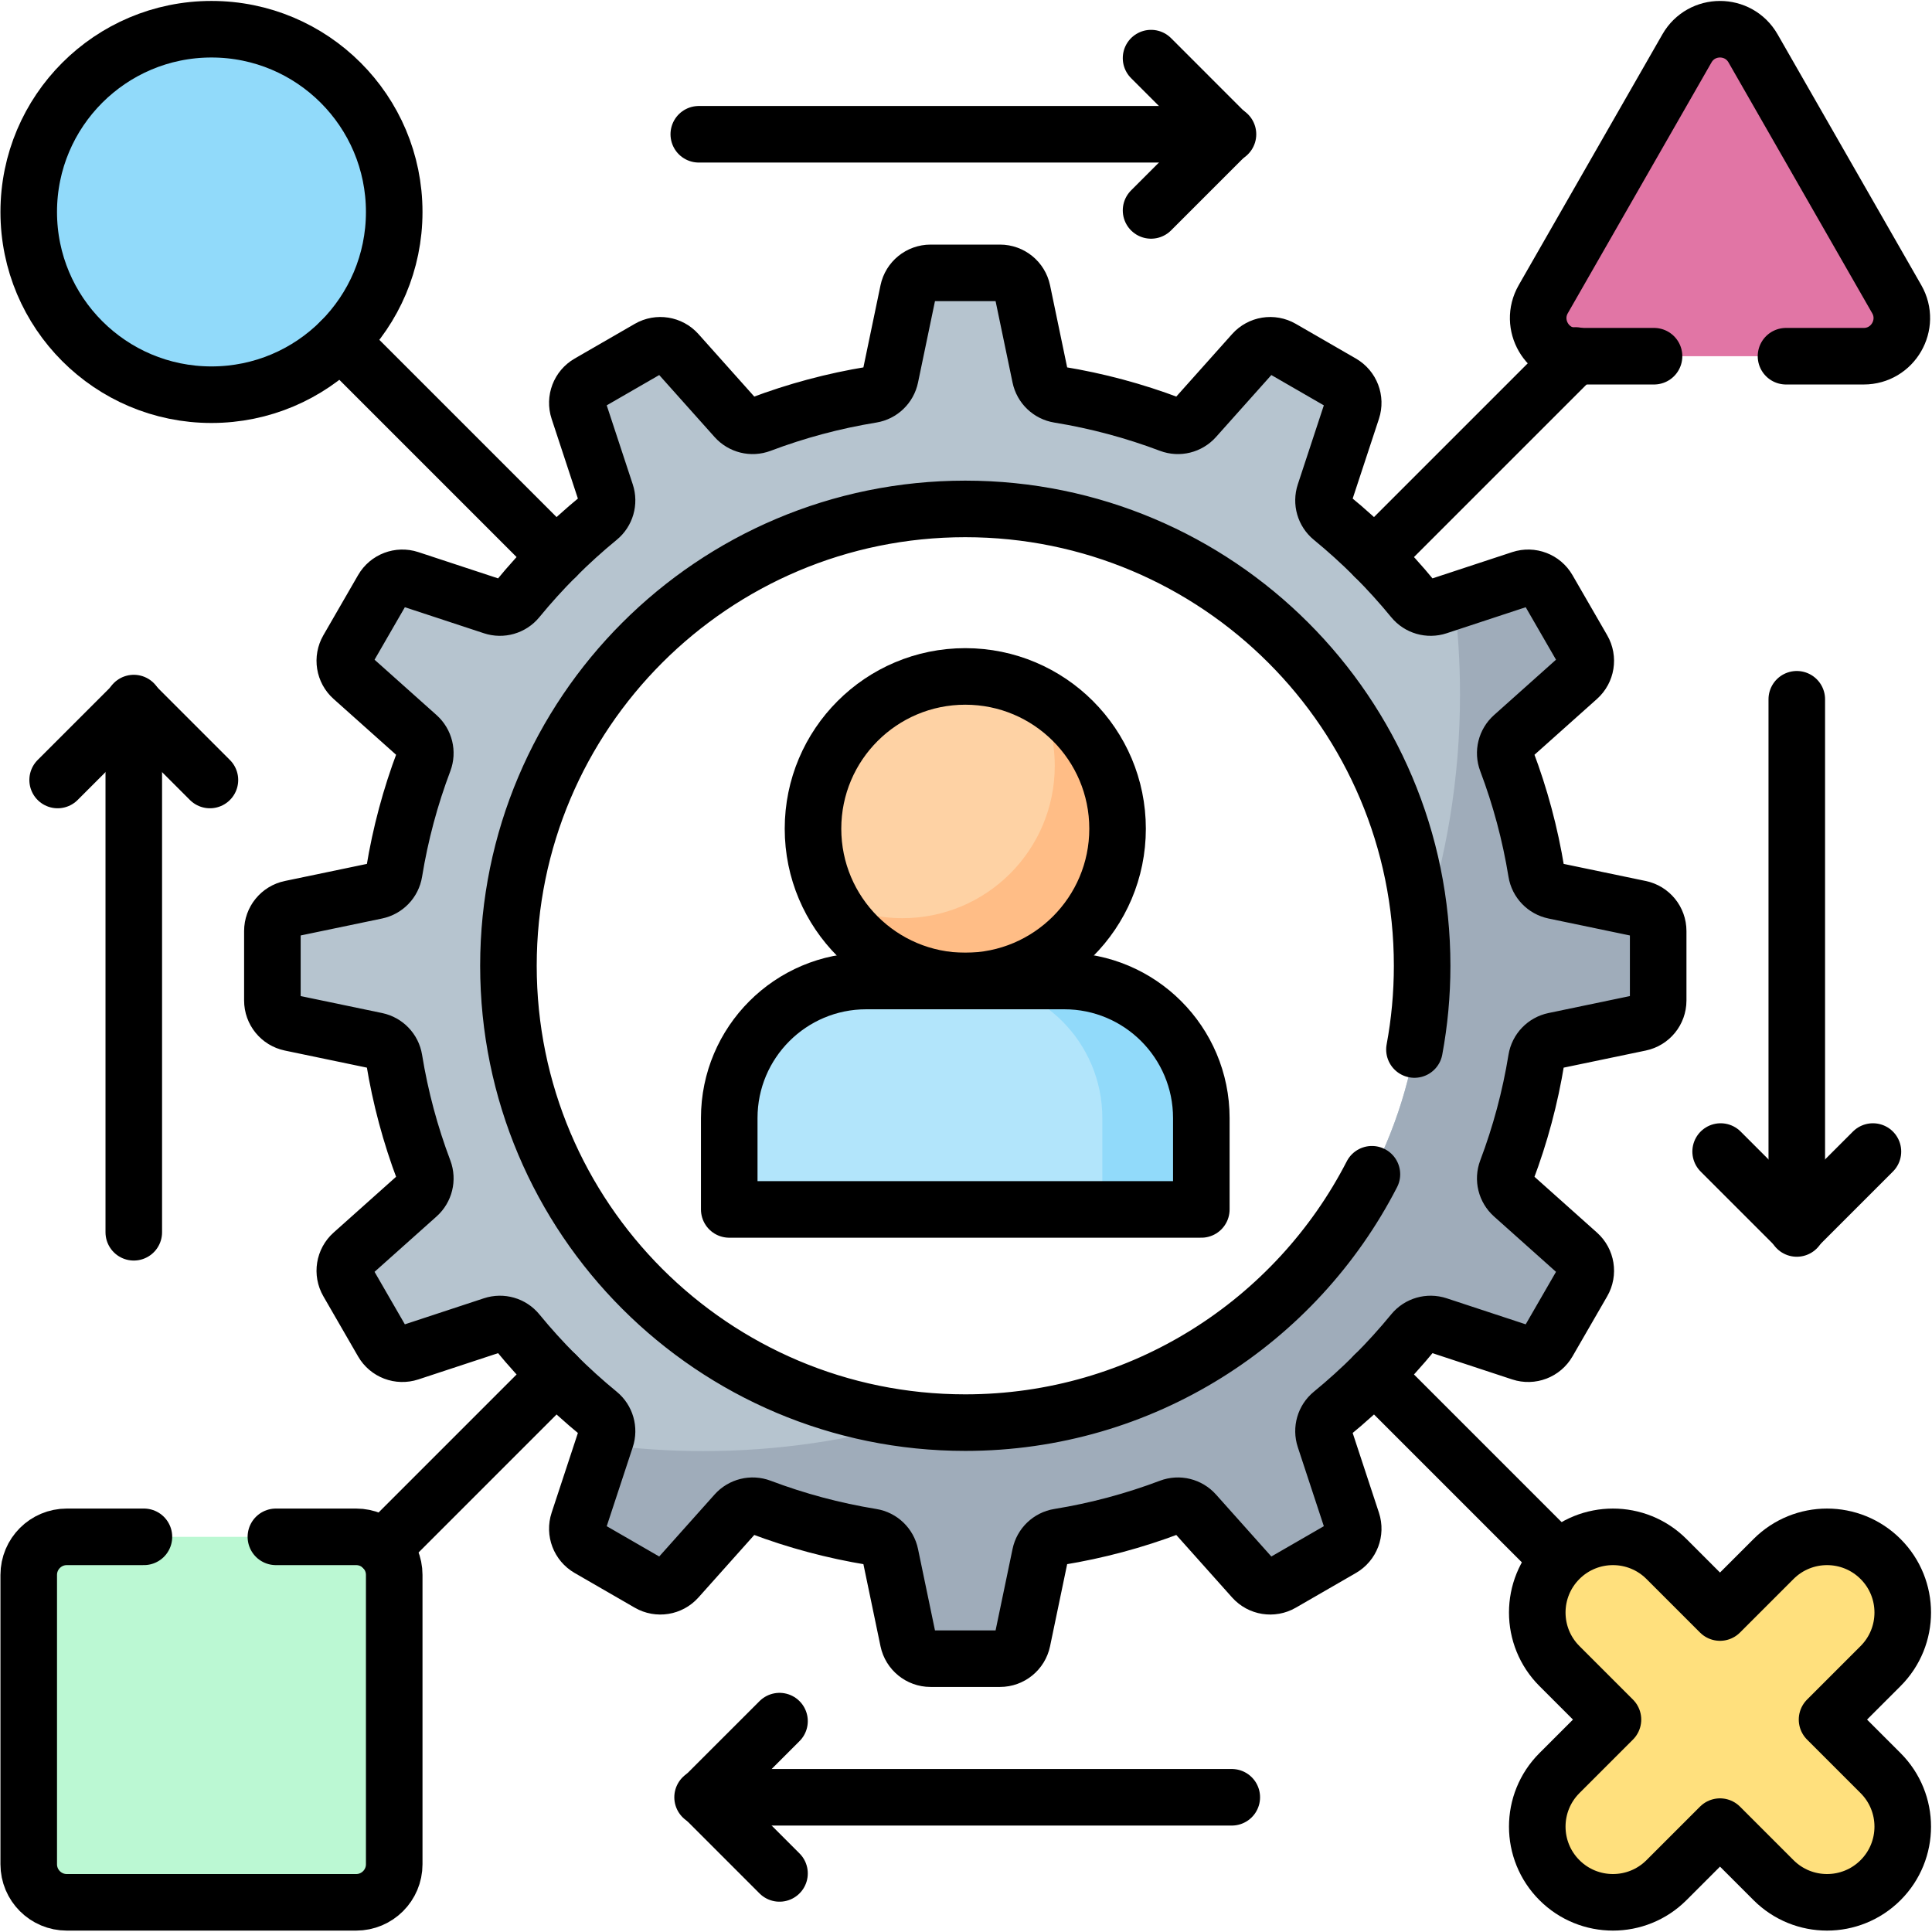 <?xml version="1.0" encoding="UTF-8" standalone="no"?>
<!DOCTYPE svg PUBLIC "-//W3C//DTD SVG 1.1//EN" "http://www.w3.org/Graphics/SVG/1.1/DTD/svg11.dtd">
<svg width="100%" height="100%" viewBox="0 0 683 683" version="1.1" xmlns="http://www.w3.org/2000/svg" xmlns:xlink="http://www.w3.org/1999/xlink" xml:space="preserve" xmlns:serif="http://www.serif.com/" style="fill-rule:evenodd;clip-rule:evenodd;stroke-linecap:round;stroke-linejoin:round;stroke-miterlimit:10;">
    <g id="g2019" transform="matrix(1.333,0,0,-1.333,0,682.667)">
        <g id="g2021">
            <g id="g2023">
                <clipPath id="_clip1">
                    <rect x="0" y="0" width="512" height="512"/>
                </clipPath>
                <g clip-path="url(#_clip1)">
                    <g id="g2029" transform="matrix(1,0,0,1,377.159,256)">
                        <path id="path2031" d="M0,0C0,-66.915 -54.245,-121.161 -121.16,-121.161C-188.075,-121.161 -242.321,-66.915 -242.321,0C-242.321,66.915 -188.075,121.161 -121.16,121.161C-54.245,121.161 0,66.915 0,0M62.6,-9.209L62.6,9.209C62.6,12.079 60.587,14.555 57.777,15.14L35.037,19.878C32.593,20.387 30.705,22.343 30.305,24.807C28.648,34.998 25.988,44.851 22.429,54.263C21.546,56.598 22.201,59.233 24.063,60.896L41.374,76.357C43.515,78.269 44.021,81.419 42.585,83.905L33.376,99.855C31.941,102.341 28.96,103.478 26.234,102.581L4.154,95.308C1.786,94.527 -0.822,95.275 -2.403,97.204C-8.857,105.081 -16.08,112.303 -23.957,118.757C-25.886,120.338 -26.633,122.947 -25.853,125.315L-18.58,147.395C-17.682,150.12 -18.819,153.102 -21.305,154.537L-37.256,163.746C-39.741,165.181 -42.892,164.675 -44.803,162.535L-60.264,145.224C-61.927,143.362 -64.563,142.706 -66.897,143.589C-76.31,147.148 -86.162,149.809 -96.354,151.465C-98.817,151.865 -100.773,153.753 -101.282,156.197L-106.021,178.938C-106.605,181.747 -109.081,183.76 -111.951,183.76L-130.37,183.76C-133.239,183.76 -135.715,181.747 -136.301,178.938L-141.038,156.197C-141.547,153.753 -143.503,151.865 -145.968,151.465C-156.158,149.809 -166.011,147.148 -175.424,143.589C-177.759,142.706 -180.394,143.362 -182.057,145.224L-197.518,162.535C-199.429,164.675 -202.58,165.181 -205.064,163.746L-221.016,154.537C-223.501,153.102 -224.639,150.12 -223.741,147.395L-216.468,125.315C-215.687,122.947 -216.436,120.338 -218.364,118.757C-226.24,112.303 -233.463,105.081 -239.918,97.204C-241.498,95.275 -244.106,94.527 -246.476,95.308L-268.555,102.581C-271.28,103.478 -274.262,102.341 -275.696,99.855L-284.906,83.905C-286.341,81.419 -285.835,78.269 -283.695,76.357L-266.384,60.896C-264.521,59.233 -263.866,56.598 -264.749,54.263C-268.309,44.851 -270.969,34.998 -272.625,24.807C-273.025,22.343 -274.914,20.387 -277.357,19.878L-300.098,15.14C-302.907,14.555 -304.921,12.079 -304.921,9.209L-304.921,-9.209C-304.921,-12.079 -302.907,-14.555 -300.098,-15.14L-277.357,-19.878C-274.914,-20.387 -273.025,-22.343 -272.625,-24.807C-270.969,-34.998 -268.309,-44.851 -264.749,-54.263C-263.866,-56.598 -264.521,-59.233 -266.384,-60.896L-283.695,-76.357C-285.835,-78.269 -286.341,-81.419 -284.906,-83.905L-275.696,-99.855C-274.262,-102.341 -271.28,-103.478 -268.555,-102.581L-246.476,-95.308C-244.106,-94.527 -241.498,-95.275 -239.918,-97.204C-233.463,-105.081 -226.24,-112.303 -218.364,-118.757C-216.436,-120.338 -215.687,-122.947 -216.468,-125.315L-223.741,-147.395C-224.639,-150.12 -223.501,-153.102 -221.016,-154.537L-205.064,-163.746C-202.58,-165.181 -199.429,-164.675 -197.518,-162.535L-182.057,-145.223C-180.394,-143.361 -177.759,-142.706 -175.424,-143.589C-166.011,-147.148 -156.158,-149.809 -145.968,-151.465C-143.503,-151.865 -141.547,-153.753 -141.038,-156.197L-136.301,-178.938C-135.715,-181.747 -133.239,-183.76 -130.37,-183.76L-111.951,-183.76C-109.081,-183.76 -106.605,-181.747 -106.021,-178.938L-101.282,-156.197C-100.773,-153.753 -98.817,-151.865 -96.354,-151.465C-86.162,-149.809 -76.31,-147.148 -66.897,-143.589C-64.563,-142.706 -61.927,-143.361 -60.264,-145.223L-44.803,-162.535C-42.892,-164.675 -39.741,-165.181 -37.256,-163.746L-21.305,-154.537C-18.819,-153.102 -17.682,-150.12 -18.58,-147.395L-25.853,-125.315C-26.633,-122.947 -25.886,-120.338 -23.957,-118.757C-16.08,-112.303 -8.857,-105.081 -2.403,-97.204C-0.822,-95.275 1.786,-94.527 4.154,-95.308L26.234,-102.581C28.96,-103.478 31.941,-102.341 33.376,-99.855L42.585,-83.905C44.021,-81.419 43.515,-78.269 41.374,-76.357L24.063,-60.896C22.201,-59.233 21.546,-56.598 22.429,-54.263C25.988,-44.851 28.648,-34.998 30.305,-24.807C30.705,-22.343 32.593,-20.387 35.037,-19.878L57.777,-15.14C60.587,-14.555 62.6,-12.079 62.6,-9.209" style="fill:rgb(182,196,207);fill-rule:nonzero;"/>
                    </g>
                    <g id="g2033" transform="matrix(1,0,0,1,434.937,271.14)">
                        <path id="path2035" d="M0,0L-22.74,4.737C-25.185,5.247 -27.072,7.203 -27.473,9.667C-29.129,19.858 -31.789,29.711 -35.349,39.123C-36.231,41.458 -35.576,44.093 -33.714,45.756L-16.403,61.217C-14.263,63.128 -13.757,66.279 -15.192,68.765L-24.401,84.715C-25.836,87.201 -28.817,88.338 -31.543,87.44L-49.253,81.606C-48.256,73.495 -47.733,65.236 -47.733,56.855C-47.733,34.583 -51.368,13.162 -58.064,-6.856C-57.88,-9.594 -57.777,-12.355 -57.777,-15.14C-57.777,-82.055 -112.022,-136.301 -178.937,-136.301C-183.19,-136.301 -187.392,-136.079 -191.532,-135.651C-209.574,-140.977 -228.669,-143.849 -248.437,-143.849C-257.372,-143.849 -266.169,-143.256 -274.795,-142.125L-281.519,-162.535C-282.416,-165.26 -281.278,-168.242 -278.793,-169.677L-262.842,-178.886C-260.357,-180.321 -257.206,-179.815 -255.295,-177.675L-239.834,-160.363C-238.171,-158.501 -235.536,-157.846 -233.201,-158.729C-223.788,-162.288 -213.936,-164.949 -203.745,-166.605C-201.28,-167.006 -199.324,-168.894 -198.815,-171.337L-194.078,-194.078C-193.492,-196.887 -191.017,-198.9 -188.147,-198.9L-169.729,-198.9C-166.858,-198.9 -164.383,-196.887 -163.798,-194.078L-159.06,-171.337C-158.551,-168.894 -156.595,-167.006 -154.131,-166.605C-143.939,-164.949 -134.087,-162.288 -124.675,-158.729C-122.34,-157.846 -119.704,-158.501 -118.041,-160.363L-102.58,-177.675C-100.669,-179.815 -97.519,-180.321 -95.033,-178.886L-79.082,-169.677C-76.597,-168.242 -75.459,-165.26 -76.357,-162.535L-83.63,-140.455C-84.41,-138.086 -83.663,-135.478 -81.734,-133.897C-73.857,-127.443 -66.635,-120.22 -60.181,-112.344C-58.6,-110.415 -55.991,-109.667 -53.623,-110.448L-31.543,-117.721C-28.817,-118.619 -25.836,-117.481 -24.401,-114.996L-15.192,-99.045C-13.757,-96.56 -14.263,-93.409 -16.403,-91.498L-33.714,-76.037C-35.576,-74.374 -36.231,-71.738 -35.349,-69.403C-31.789,-59.991 -29.129,-50.138 -27.473,-39.947C-27.072,-37.483 -25.185,-35.527 -22.74,-35.018L0,-30.28C2.81,-29.695 4.822,-27.219 4.822,-24.35L4.822,-5.931C4.822,-3.061 2.81,-0.585 0,0" style="fill:rgb(159,172,186);fill-rule:nonzero;"/>
                    </g>
                    <g id="g2037" transform="matrix(1,0,0,1,193.399,215.613)">
                        <path id="path2039" d="M0,0L0,-24.232L125.199,-24.232L125.199,0C125.199,20.074 108.926,36.348 88.851,36.348L36.348,36.348C16.273,36.348 0,20.074 0,0" style="fill:rgb(178,229,251);fill-rule:nonzero;"/>
                    </g>
                    <g id="g2041" transform="matrix(1,0,0,1,282.25,251.961)">
                        <path id="path2043" d="M0,0L-26.251,0C-6.177,0 10.097,-16.273 10.097,-36.348L10.097,-60.581L36.349,-60.581L36.349,-36.348C36.349,-16.273 20.075,0 0,0" style="fill:rgb(145,218,250);fill-rule:nonzero;"/>
                    </g>
                    <g id="g2045" transform="matrix(1,0,0,1,296.386,292.348)">
                        <path id="path2047" d="M0,0C0,-22.305 -18.082,-40.387 -40.387,-40.387C-62.692,-40.387 -80.773,-22.305 -80.773,0C-80.773,22.305 -62.692,40.387 -40.387,40.387C-18.082,40.387 0,22.305 0,0" style="fill:rgb(254,210,164);fill-rule:nonzero;"/>
                    </g>
                    <g id="g2049" transform="matrix(1,0,0,1,274.986,327.995)">
                        <path id="path2051" d="M0,0C3.021,-5.661 4.74,-12.122 4.74,-18.987C4.74,-41.292 -13.342,-59.374 -35.647,-59.374C-42.512,-59.374 -48.974,-57.656 -54.635,-54.634C-47.839,-67.366 -34.428,-76.034 -18.987,-76.034C3.317,-76.034 21.399,-57.952 21.399,-35.647C21.399,-20.207 12.731,-6.796 0,0" style="fill:rgb(255,189,134);fill-rule:nonzero;"/>
                    </g>
                    <g id="g2053" transform="matrix(1,0,0,1,104.548,455.915)">
                        <path id="path2055" d="M0,0C0,-26.766 -21.698,-48.464 -48.464,-48.464C-75.23,-48.464 -96.929,-26.766 -96.929,0C-96.929,26.766 -75.23,48.464 -48.464,48.464C-21.698,48.464 0,26.766 0,0" style="fill:rgb(145,218,250);fill-rule:nonzero;"/>
                    </g>
                    <g id="g2057" transform="matrix(1,0,0,1,94.451,7.621)">
                        <path id="path2059" d="M0,0L-76.734,0C-82.312,0 -86.832,4.521 -86.832,10.097L-86.832,86.832C-86.832,92.408 -82.312,96.929 -76.734,96.929L0,96.929C5.576,96.929 10.097,92.408 10.097,86.832L10.097,10.097C10.097,4.521 5.576,0 0,0" style="fill:rgb(187,248,211);fill-rule:nonzero;"/>
                    </g>
                    <g id="g2061" transform="matrix(1,0,0,1,484.545,56.085)">
                        <path id="path2063" d="M0,0L14.195,14.195C22.034,22.034 22.034,34.745 14.195,42.584C6.355,50.424 -6.355,50.424 -14.194,42.584L-28.39,28.39L-42.584,42.584C-50.424,50.424 -63.135,50.424 -70.975,42.584C-78.813,34.745 -78.813,22.034 -70.975,14.195L-56.779,0L-70.975,-14.195C-78.813,-22.034 -78.813,-34.745 -70.975,-42.584C-63.135,-50.424 -50.424,-50.424 -42.584,-42.584L-28.39,-28.39L-14.194,-42.584C-6.355,-50.424 6.355,-50.424 14.195,-42.584C22.034,-34.745 22.034,-22.034 14.195,-14.195L0,0Z" style="fill:rgb(255,224,125);fill-rule:nonzero;"/>
                    </g>
                    <g id="g2065" transform="matrix(1,0,0,1,494.267,417.665)">
                        <path id="path2067" d="M0,0L-76.223,0C-83.979,0 -88.839,8.385 -84.983,15.116L-46.872,81.637C-42.993,88.407 -33.229,88.407 -29.351,81.637L8.761,15.116C12.617,8.385 7.757,0 0,0" style="fill:rgb(225,117,165);fill-rule:nonzero;"/>
                    </g>
                    <g id="g2069" transform="matrix(1,0,0,1,375.12,233.79)">
                        <path id="path2071" d="M0,0C1.34,7.2 2.04,14.62 2.04,22.21C2.04,89.13 -52.21,143.37 -119.12,143.37C-186.04,143.37 -240.28,89.13 -240.28,22.21C-240.28,-44.71 -186.04,-98.95 -119.12,-98.95C-72.13,-98.95 -31.38,-72.19 -11.28,-33.08M64.639,13L64.639,31.419C64.639,34.289 62.626,36.765 59.816,37.35L37.076,42.088C34.632,42.597 32.744,44.553 32.344,47.017C30.687,57.208 28.027,67.061 24.468,76.473C23.585,78.808 24.24,81.443 26.103,83.106L43.413,98.567C45.554,100.479 46.06,103.629 44.624,106.115L35.415,122.065C33.98,124.551 30.999,125.688 28.273,124.791L6.193,117.518C3.825,116.737 1.217,117.485 -0.364,119.414C-6.818,127.291 -14.041,134.513 -21.918,140.967C-23.847,142.548 -24.594,145.157 -23.813,147.525L-16.541,169.604C-15.643,172.33 -16.78,175.312 -19.266,176.747L-35.217,185.956C-37.702,187.391 -40.853,186.885 -42.764,184.745L-58.225,167.434C-59.888,165.572 -62.523,164.916 -64.858,165.799C-74.271,169.358 -84.123,172.019 -94.314,173.675C-96.778,174.075 -98.734,175.963 -99.243,178.407L-103.981,201.148C-104.566,203.957 -107.042,205.97 -109.912,205.97L-128.331,205.97C-131.2,205.97 -133.676,203.957 -134.262,201.148L-138.999,178.407C-139.508,175.963 -141.464,174.075 -143.929,173.675C-154.119,172.019 -163.972,169.358 -173.385,165.799C-175.72,164.916 -178.354,165.572 -180.018,167.434L-195.479,184.745C-197.39,186.885 -200.541,187.391 -203.025,185.956L-218.977,176.747C-221.462,175.312 -222.6,172.33 -221.702,169.604L-214.429,147.525C-213.648,145.157 -214.396,142.548 -216.325,140.967C-224.201,134.513 -231.424,127.291 -237.879,119.414C-239.459,117.485 -242.067,116.737 -244.437,117.518L-266.516,124.791C-269.241,125.688 -272.223,124.551 -273.657,122.065L-282.867,106.115C-284.302,103.629 -283.796,100.479 -281.656,98.567L-264.345,83.106C-262.482,81.443 -261.827,78.808 -262.71,76.473C-266.27,67.061 -268.93,57.208 -270.586,47.017C-270.986,44.553 -272.875,42.597 -275.318,42.088L-298.059,37.35C-300.868,36.765 -302.882,34.289 -302.882,31.419L-302.882,13C-302.882,10.131 -300.868,7.655 -298.059,7.07L-275.318,2.332C-272.875,1.823 -270.986,-0.133 -270.586,-2.597C-268.93,-12.788 -266.27,-22.641 -262.71,-32.053C-261.827,-34.388 -262.482,-37.023 -264.345,-38.686L-281.656,-54.147C-283.796,-56.059 -284.302,-59.209 -282.867,-61.695L-273.657,-77.646C-272.223,-80.131 -269.241,-81.268 -266.516,-80.371L-244.437,-73.098C-242.067,-72.317 -239.459,-73.065 -237.879,-74.994C-231.424,-82.871 -224.201,-90.093 -216.325,-96.547C-214.396,-98.128 -213.648,-100.737 -214.429,-103.105L-221.702,-125.185C-222.6,-127.91 -221.462,-130.892 -218.977,-132.327L-203.025,-141.536C-200.541,-142.971 -197.39,-142.465 -195.479,-140.325L-180.018,-123.013C-178.354,-121.151 -175.72,-120.496 -173.385,-121.379C-163.972,-124.938 -154.119,-127.599 -143.929,-129.255C-141.464,-129.655 -139.508,-131.543 -138.999,-133.987L-134.262,-156.728C-133.676,-159.537 -131.2,-161.55 -128.331,-161.55L-109.912,-161.55C-107.042,-161.55 -104.566,-159.537 -103.981,-156.728L-99.243,-133.987C-98.734,-131.543 -96.778,-129.655 -94.314,-129.255C-84.123,-127.599 -74.271,-124.938 -64.858,-121.379C-62.523,-120.496 -59.888,-121.151 -58.225,-123.013L-42.764,-140.325C-40.853,-142.465 -37.702,-142.971 -35.217,-141.536L-19.266,-132.327C-16.78,-130.892 -15.643,-127.91 -16.541,-125.185L-23.813,-103.105C-24.594,-100.737 -23.847,-98.128 -21.918,-96.547C-14.041,-90.093 -6.818,-82.871 -0.364,-74.994C1.217,-73.065 3.825,-72.317 6.193,-73.098L28.273,-80.371C30.999,-81.268 33.98,-80.131 35.415,-77.646L44.624,-61.695C46.06,-59.209 45.554,-56.059 43.413,-54.147L26.103,-38.687C24.24,-37.023 23.585,-34.388 24.468,-32.053C28.027,-22.641 30.687,-12.788 32.344,-2.597C32.744,-0.133 34.632,1.823 37.076,2.332L59.816,7.07C62.626,7.655 64.639,10.131 64.639,13Z" style="fill:none;fill-rule:nonzero;stroke:black;stroke-width:15px;"/>
                    </g>
                    <g id="g2073" transform="matrix(1,0,0,1,193.399,215.613)">
                        <path id="path2075" d="M0,0L0,-24.232L125.199,-24.232L125.199,0C125.199,20.074 108.926,36.348 88.851,36.348L36.348,36.348C16.273,36.348 0,20.074 0,0Z" style="fill:none;fill-rule:nonzero;stroke:black;stroke-width:15px;"/>
                    </g>
                    <g id="g2077" transform="matrix(1,0,0,1,296.386,292.348)">
                        <path id="path2079" d="M0,0C0,-22.305 -18.082,-40.387 -40.387,-40.387C-62.692,-40.387 -80.773,-22.305 -80.773,0C-80.773,22.305 -62.692,40.387 -40.387,40.387C-18.082,40.387 0,22.305 0,0Z" style="fill:none;fill-rule:nonzero;stroke:black;stroke-width:15px;"/>
                    </g>
                    <g id="g2081" transform="matrix(1,0,0,1,104.548,455.915)">
                        <path id="path2083" d="M0,0C0,-26.766 -21.698,-48.464 -48.464,-48.464C-75.23,-48.464 -96.929,-26.766 -96.929,0C-96.929,26.766 -75.23,48.464 -48.464,48.464C-21.698,48.464 0,26.766 0,0Z" style="fill:none;fill-rule:nonzero;stroke:black;stroke-width:15px;"/>
                    </g>
                    <g id="g2085" transform="matrix(1,0,0,1,73.17,104.55)">
                        <path id="path2087" d="M0,0L21.28,0C26.86,0 31.38,-4.52 31.38,-10.1L31.38,-86.83C31.38,-92.41 26.86,-96.93 21.28,-96.93L-55.45,-96.93C-61.03,-96.93 -65.55,-92.41 -65.55,-86.83L-65.55,-10.1C-65.55,-4.52 -61.03,0 -55.45,0L-35,0" style="fill:none;fill-rule:nonzero;stroke:black;stroke-width:15px;"/>
                    </g>
                    <g id="g2089" transform="matrix(1,0,0,1,484.545,56.085)">
                        <path id="path2091" d="M0,0L14.195,14.195C22.034,22.034 22.034,34.745 14.195,42.584C6.355,50.424 -6.355,50.424 -14.194,42.584L-28.39,28.39L-42.584,42.584C-50.424,50.424 -63.135,50.424 -70.975,42.584C-78.813,34.745 -78.813,22.034 -70.975,14.195L-56.779,0L-70.975,-14.195C-78.813,-22.034 -78.813,-34.745 -70.975,-42.584C-63.135,-50.424 -50.424,-50.424 -42.584,-42.584L-28.39,-28.39L-14.194,-42.584C-6.355,-50.424 6.355,-50.424 14.195,-42.584C22.034,-34.745 22.034,-22.034 14.195,-14.195L0,0Z" style="fill:none;fill-rule:nonzero;stroke:black;stroke-width:15px;"/>
                    </g>
                    <g id="g2093" transform="matrix(1,0,0,1,473.66,417.66)">
                        <path id="path2095" d="M0,0L20.609,0C28.359,0 33.22,8.39 29.37,15.12L-8.74,81.64C-12.62,88.41 -22.391,88.41 -26.271,81.64L-64.38,15.12C-68.23,8.39 -63.37,0 -55.62,0L-35,0" style="fill:none;fill-rule:nonzero;stroke:black;stroke-width:15px;"/>
                    </g>
                    <g id="g2097" transform="matrix(1,0,0,1,101.591,101.592)">
                        <path id="path2099" d="M0,0L45.913,45.914" style="fill:none;fill-rule:nonzero;stroke:black;stroke-width:15px;"/>
                    </g>
                    <g id="g2101" transform="matrix(1,0,0,1,410.407,101.592)">
                        <path id="path2103" d="M0,0L-45.913,45.914" style="fill:none;fill-rule:nonzero;stroke:black;stroke-width:15px;"/>
                    </g>
                    <g id="g2105" transform="matrix(1,0,0,1,90.353,421.646)">
                        <path id="path2107" d="M0,0L57.15,-57.151" style="fill:none;fill-rule:nonzero;stroke:black;stroke-width:15px;"/>
                    </g>
                    <g id="g2109" transform="matrix(1,0,0,1,417.854,417.855)">
                        <path id="path2111" d="M0,0L-53.36,-53.36" style="fill:none;fill-rule:nonzero;stroke:black;stroke-width:15px;"/>
                    </g>
                    <g id="g2113" transform="matrix(1,0,0,1,35.48,185.323)">
                        <path id="path2115" d="M0,0L0,140.345" style="fill:none;fill-rule:nonzero;stroke:black;stroke-width:15px;"/>
                    </g>
                    <g id="g2117" transform="matrix(1,0,0,1,55.673,305.269)">
                        <path id="path2119" d="M0,0L-20.193,20.193L-40.387,0" style="fill:none;fill-rule:nonzero;stroke:black;stroke-width:15px;"/>
                    </g>
                    <g id="g2121" transform="matrix(1,0,0,1,326.676,35.48)">
                        <path id="path2123" d="M0,0L-140.345,0" style="fill:none;fill-rule:nonzero;stroke:black;stroke-width:15px;"/>
                    </g>
                    <g id="g2125" transform="matrix(1,0,0,1,206.731,55.674)">
                        <path id="path2127" d="M0,0L-20.193,-20.193L0,-40.387" style="fill:none;fill-rule:nonzero;stroke:black;stroke-width:15px;"/>
                    </g>
                    <g id="g2129" transform="matrix(1,0,0,1,476.519,326.677)">
                        <path id="path2131" d="M0,0L0,-140.345" style="fill:none;fill-rule:nonzero;stroke:black;stroke-width:15px;"/>
                    </g>
                    <g id="g2133" transform="matrix(1,0,0,1,456.325,206.731)">
                        <path id="path2135" d="M0,0L20.193,-20.193L40.387,0" style="fill:none;fill-rule:nonzero;stroke:black;stroke-width:15px;"/>
                    </g>
                    <g id="g2137" transform="matrix(1,0,0,1,185.322,476.519)">
                        <path id="path2139" d="M0,0L140.344,0" style="fill:none;fill-rule:nonzero;stroke:black;stroke-width:15px;"/>
                    </g>
                    <g id="g2141" transform="matrix(1,0,0,1,305.268,456.326)">
                        <path id="path2143" d="M0,0L20.193,20.193L0,40.387" style="fill:none;fill-rule:nonzero;stroke:black;stroke-width:15px;"/>
                    </g>
                </g>
            </g>
        </g>
    </g>
</svg>
